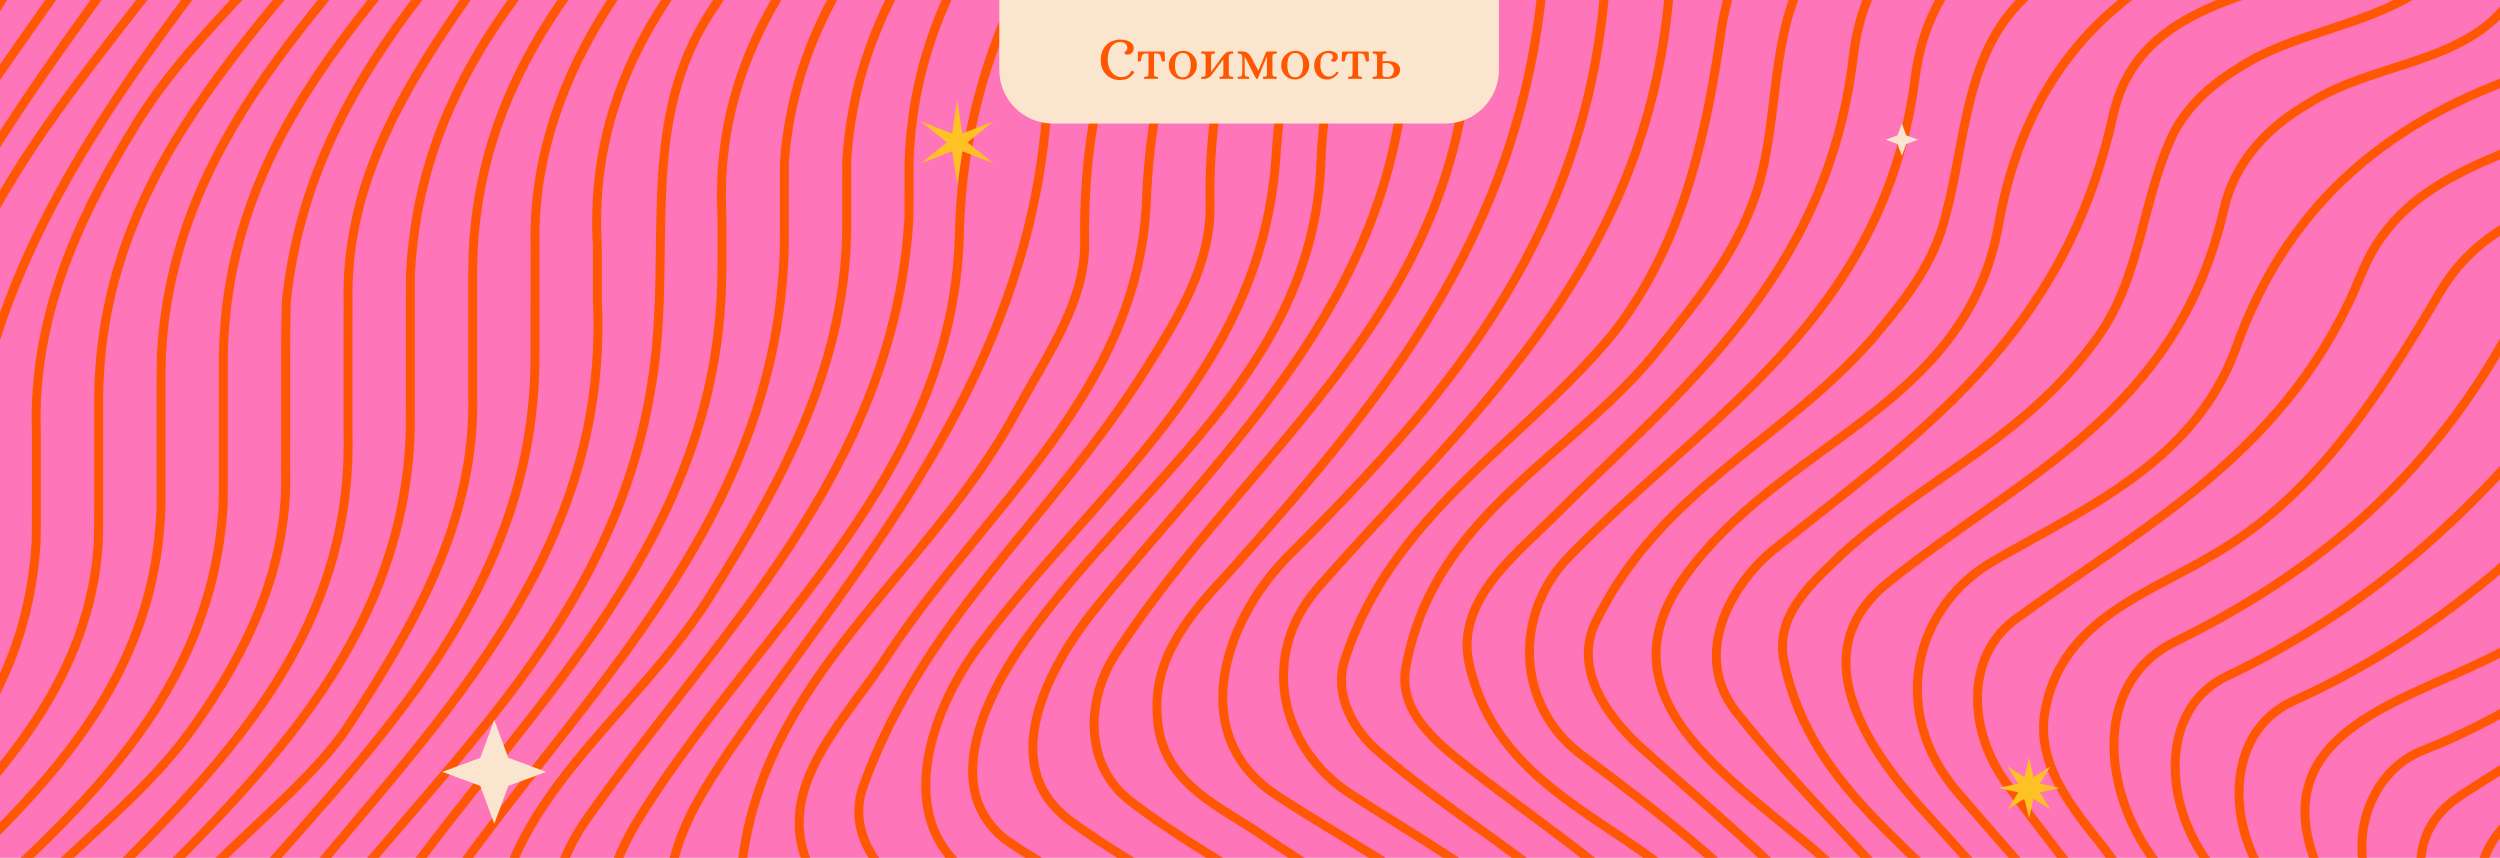 <?xml version="1.0" encoding="UTF-8"?> <svg xmlns="http://www.w3.org/2000/svg" width="1396" height="479" viewBox="0 0 1396 479" fill="none"> <g clip-path="url(#clip0_8_394)"> <rect width="1396" height="479" fill="#FE75B9"></rect> <g clip-path="url(#clip1_8_394)"> <path d="M-167.291 -224.73C-141.162 -158.798 -76.219 -145.392 -26.498 -105.186C-0.115 -85.686 0.9 -49.13 -14.321 -19.886C-78.249 95.876 -147.25 192.137 -178.707 324.955C-195.957 396.849 -266.988 399.283 -316.71 428.528C-337.004 440.716 -353.24 462.65 -352.225 489.45C-350.196 588.156 -289.312 667.351 -245.476 745.939" stroke="#FF5601" stroke-width="5" stroke-miterlimit="10"></path> <path d="M-122.227 -229.394C-91.43 -168.553 -23.444 -161.241 22.219 -114.941C40.484 -96.658 41.499 -67.413 28.308 -44.263C-48.812 83.687 -129.99 187.26 -156.373 346.888C-160.432 372.482 -178.697 390.755 -197.976 405.377C-238.565 434.622 -299.449 426.094 -317.714 478.489C-354.244 579.628 -259.875 669.795 -213.755 749.954" stroke="#FF5601" stroke-width="5" stroke-miterlimit="10"></path> <path d="M-75.885 -234.028C-45.778 -188.052 4.959 -173.43 47.577 -144.185C77.004 -123.469 84.107 -82.036 62.798 -50.357C12.062 26.415 -40.704 89.771 -80.278 175.071C-108.691 234.777 -108.691 301.794 -128.985 365.161C-152.324 437.056 -221.325 444.367 -274.091 471.178C-302.503 485.8 -308.592 526.016 -297.43 558.911C-272.062 635.683 -225.384 694.173 -180.899 753.747" stroke="#FF5601" stroke-width="5" stroke-miterlimit="10"></path> <path d="M-28.111 -238.46C-1.13 -202.675 38.445 -189.269 72.945 -167.336C105.417 -147.836 128.755 -105.186 102.372 -67.413C16.121 54.442 -84.337 168.977 -89.411 337.133C-90.426 391.972 -131.015 433.395 -172.618 456.545C-210.163 478.478 -284.238 482.139 -272.062 552.807C-255.826 641.757 -193.928 694.152 -147.098 756.92" stroke="#FF5601" stroke-width="5" stroke-miterlimit="10"></path> <path d="M21.336 -242.181C66.857 -192.93 196.742 -167.336 130.785 -69.857C63.813 30.065 -25.483 105.61 -44.763 237.211C-52.881 290.822 -43.748 344.444 -72.16 393.178C-105.646 451.668 -155.368 477.262 -206.104 502.846C-226.399 513.817 -247.708 533.307 -241.62 563.769C-225.384 651.502 -159.427 699.03 -112.293 759.435" stroke="#FF5601" stroke-width="5" stroke-miterlimit="10"></path> <path d="M71.86 -244.696C72.945 -241.664 73.96 -239.23 74.975 -238.014C113.534 -203.892 175.433 -200.241 186.595 -138.091C189.639 -114.941 176.447 -95.441 164.271 -79.602C78.019 37.376 -25.483 148.26 -20.41 317.633C-17.365 424.867 -113.764 478.478 -186.825 526.006C-229.443 554.034 -204.075 613.74 -178.707 646.645C-146.236 689.295 -109.705 722.19 -76.016 761.301" stroke="#FF5601" stroke-width="5" stroke-miterlimit="10"></path> <path d="M121.52 -247.637C121.652 -242.881 124.696 -240.437 127.741 -238.003C161.227 -214.853 215.007 -206.325 218.051 -161.231C224.14 -61.309 122.667 -10.131 73.96 72.725C42.504 123.903 18.15 178.742 20.301 241.176C20.301 248.264 20.301 255.24 20.301 262.125V282.578C20.301 289.322 20.301 295.984 20.18 302.585C13.076 422.443 -81.293 478.499 -158.412 541.865C-175.663 556.488 -180.736 580.855 -172.618 602.788C-144.206 673.466 -83.323 710.022 -38.502 762.558" stroke="#FF5601" stroke-width="5" stroke-miterlimit="10"></path> <path d="M171.161 -251.602C197.757 -223.381 239.36 -217.297 257.626 -177.081C267.773 -151.487 252.552 -128.336 240.375 -107.62C170.359 -1.603 57.724 76.376 55.117 219.851C55.106 227.07 55.106 234.189 55.106 241.226V282.578C55.106 289.322 55.086 295.994 54.924 302.605C50.632 377.36 1.925 430.971 -43.738 477.272C-77.224 512.611 -137.093 532.11 -137.093 585.722C-138.108 672.239 -45.767 705.134 0.24 763.126" stroke="#FF5601" stroke-width="5" stroke-miterlimit="10"></path> <path d="M221.227 -254.745C222.11 -252.626 223.125 -250.192 225.154 -247.758C250.522 -228.258 279.95 -217.297 293.141 -185.608C306.332 -153.92 281.979 -127.119 265.743 -103.969C197.757 -10.141 97.299 66.621 90.125 197.978C89.922 205.411 89.912 212.682 89.912 219.871V262.115C89.912 269.011 89.912 275.825 89.912 282.568C86.137 410.245 -19.395 473.611 -91.44 552.817C-109.705 573.534 -113.764 603.995 -97.529 628.362C-70.131 668.578 -35.63 692.946 -1.13 723.407C13.076 736.812 27.283 747.774 39.672 763.451" stroke="#FF5601" stroke-width="5" stroke-miterlimit="10"></path> <path d="M269.528 -256.256C296.185 -228.259 356.054 -202.675 325.612 -150.28C254.581 -30.868 127.741 44.687 124.717 198.069C124.717 205.411 124.717 212.681 124.717 219.871V262.115C124.717 269.011 124.717 275.825 124.585 282.609C117.593 398.056 30.327 463.856 -40.704 530.873C-81.293 568.646 -81.293 625.918 -38.675 661.257C3.944 695.379 44.533 722.18 79.541 763.877" stroke="#FF5601" stroke-width="5" stroke-miterlimit="10"></path> <path d="M317.545 -256.114C345.907 -229.475 390.555 -191.703 356.054 -145.392C281.979 -47.914 174.418 30.075 159.918 168.145C159.562 178.346 159.522 188.294 159.522 198.079V241.226C159.522 248.264 159.522 255.23 159.451 262.156C161.216 316.427 137.878 363.954 108.451 405.377C62.788 469.961 -14.331 502.856 -32.596 583.278C-50.861 658.823 44.523 684.417 88.156 730.718C99.318 741.69 110.48 751.435 119.816 764.607" stroke="#FF5601" stroke-width="5" stroke-miterlimit="10"></path> <path d="M363.248 -254.542C377.363 -231.919 409.834 -216.07 400.702 -183.175C380.407 -107.63 314.45 -78.385 272.846 -18.669C234.287 36.169 192.683 94.659 194.368 168.297C194.337 178.367 194.337 188.294 194.337 198.079V241.226C197.757 377.349 92.225 452.905 17.135 535.761C-11.277 567.439 -13.306 616.184 21.194 645.428C69.901 685.644 120.637 713.662 160.192 765.347" stroke="#FF5601" stroke-width="5" stroke-miterlimit="10"></path> <path d="M406.841 -251.956C431.144 -227.031 449.409 -186.825 423.026 -153.92C347.936 -60.092 236.316 11.803 229.193 153.118C229.142 158.228 229.142 163.288 229.142 168.318V219.891C229.142 227.081 229.142 234.199 229.081 241.277C225.154 361.521 139.917 438.293 67.872 511.404C36.415 543.082 9.018 597.921 51.636 635.694C103.387 680.777 160.212 708.805 200.507 765.55" stroke="#FF5601" stroke-width="5" stroke-miterlimit="10"></path> <path d="M448.374 -250.577C485.939 -213.636 464.63 -161.242 433.173 -129.563C357.069 -52.791 263.714 23.971 263.947 153.117V198.069C263.947 205.411 263.947 212.681 263.947 219.871C265.743 292.049 230.228 350.539 193.698 406.584C150.065 471.167 13.076 539.401 88.166 625.918C134.844 680.757 199.786 703.907 240.73 764.982" stroke="#FF5601" stroke-width="5" stroke-miterlimit="10"></path> <path d="M488.05 -250.334C497.101 -233.136 509.278 -212.419 500.145 -191.703C467.674 -117.375 402.731 -80.819 356.054 -19.886C322.568 23.981 297.2 77.593 298.793 137.714C298.752 142.896 298.752 148.027 298.752 153.128V168.318C298.752 178.377 298.752 188.294 298.722 198.11C299.229 335.926 199.786 423.66 123.682 513.838C109.475 532.121 92.225 554.054 98.314 579.638C110.49 634.477 161.227 649.099 198.771 679.56C230.228 705.154 259.655 727.088 280.842 763.826" stroke="#FF5601" stroke-width="5" stroke-miterlimit="10"></path> <path d="M525.676 -250.435C546.833 -216.07 526.538 -178.297 505.229 -151.497C436.228 -64.98 325.622 2.037 333.568 137.714V168.298C340.843 323.728 225.164 418.773 145.001 524.779C106.441 577.174 159.207 622.258 195.737 645.418C242.415 675.879 293.151 705.124 320.559 762.265" stroke="#FF5601" stroke-width="5" stroke-miterlimit="10"></path> <path d="M560.988 -250.172C583.363 -200.241 536.685 -160.025 511.317 -127.129C471.743 -79.602 428.11 -44.273 393.609 11.782C358.094 71.488 374.329 138.505 365.197 205.533C347.946 338.35 256.621 417.556 183.561 508.95C156.163 544.289 167.325 591.806 199.796 614.967C258.65 657.617 331.711 681.984 359.89 760.764" stroke="#FF5601" stroke-width="5" stroke-miterlimit="10"></path> <path d="M597.63 -250.162C607.706 -220.947 591.471 -195.353 576.25 -173.42C510.292 -79.592 395.628 -13.792 403.178 122.149V137.745C403.178 142.906 403.178 148.037 403.066 153.188C401.717 299.371 297.2 391.982 222.11 496.782C207.904 517.498 191.668 545.526 206.889 571.11C237.331 622.288 289.082 634.477 332.715 666.155C363.157 689.305 389.54 718.55 398.307 759.466" stroke="#FF5601" stroke-width="5" stroke-miterlimit="10"></path> <path d="M632.648 -248.884C639.173 -223.381 624.967 -203.881 612.79 -184.392C550.892 -94.224 447.39 -33.291 438.024 90.309C437.993 95.713 437.993 101.047 437.993 106.351V122.149C437.993 127.382 437.993 132.573 437.963 137.755C434.198 290.843 325.622 385.888 248.503 496.772C219.076 540.639 248.503 584.505 283.004 604.005C342.873 636.91 426.08 667.372 435.639 758.584" stroke="#FF5601" stroke-width="5" stroke-miterlimit="10"></path> <path d="M667.047 -246.765C671.634 -222.164 655.398 -202.665 643.222 -185.609C579.294 -99.092 479.851 -32.075 472.808 90.349C472.798 95.713 472.798 101.047 472.798 106.35C472.798 111.654 472.798 116.917 472.798 122.149C473.772 201.892 437.242 267.692 397.668 331.049C355.049 400.51 276.916 448.027 275.901 530.883C275.901 599.117 360.123 605.212 406.8 639.334C443.331 666.145 471.743 706.351 472.027 758.076" stroke="#FF5601" stroke-width="5" stroke-miterlimit="10"></path> <path d="M700.523 -244.219C704.105 -231.909 697.002 -220.947 691.928 -212.409C624.957 -113.704 512.322 -46.687 507.603 90.359C507.603 95.724 507.603 101.057 507.603 106.361C507.603 111.664 507.603 116.927 507.522 122.18C499.141 264.042 398.683 355.426 325.622 460.226C304.313 493.131 294.166 541.866 330.696 563.799C401.727 608.883 515.376 635.694 507.553 757.864" stroke="#FF5601" stroke-width="5" stroke-miterlimit="10"></path> <path d="M732.731 -241.816C735.562 -230.692 729.473 -220.947 723.385 -214.853C643.222 -113.714 538.705 -23.547 535.661 132.431C531.602 264.032 427.085 346.888 360.113 451.688C349.966 467.527 340.833 484.593 339.818 504.083C339.818 532.11 361.128 549.166 380.407 560.138C449.409 595.477 550.881 633.25 542.398 745.117C542.398 749.376 542.398 752.56 542.398 754.679V757.853" stroke="#FF5601" stroke-width="5" stroke-miterlimit="10"></path> <path d="M765.699 -239.555C764.989 -216.07 747.738 -202.665 734.547 -189.269C672.649 -119.808 589.441 -56.452 585.382 45.904C580.309 203.099 484.924 306.672 406.79 419.989C394.614 438.272 382.437 456.545 376.349 479.695C370.26 506.506 386.496 527.223 404.761 539.401C469.703 580.834 568.132 601.551 576.94 706.584C577.193 715.132 577.214 722.646 577.214 729.065V757.813" stroke="#FF5601" stroke-width="5" stroke-miterlimit="10"></path> <path d="M799.936 -235.935C802.534 -220.947 790.357 -211.203 782.239 -203.892C687.87 -117.375 603.647 -15.019 605.677 133.638C606.691 167.76 585.382 197.005 568.132 228.683C518.41 321.294 424.041 378.566 413.893 487.006C411.864 508.94 434.188 523.562 450.424 533.307C516.381 569.863 614.809 600.324 611.998 706.523C612.029 715.132 612.029 722.646 612.029 729.065V757.813" stroke="#FF5601" stroke-width="5" stroke-miterlimit="10"></path> <path d="M835.248 -230.581C836.02 -211.202 819.784 -201.458 807.607 -191.703C718.311 -118.591 645.251 -22.33 640.177 111.715C636.118 217.731 550.881 282.305 496.086 365.171C473.762 400.51 433.173 437.066 450.424 480.933C470.718 529.677 523.484 536.988 562.043 558.922C611.765 586.949 651.339 639.344 646.824 706.544V757.843" stroke="#FF5601" stroke-width="5" stroke-miterlimit="10"></path> <path d="M870.733 -224.253C871.545 -206.325 856.324 -196.57 845.162 -189.259C750.793 -124.676 673.673 -23.536 675.703 112.931C676.718 147.054 658.453 176.298 640.188 205.543C587.422 289.626 515.376 345.671 481.89 439.499C473.772 462.649 487.979 484.583 505.229 496.772C573.216 541.855 676.718 566.233 681.182 677.492C681.598 688.22 681.639 697.924 681.639 706.533V757.833" stroke="#FF5601" stroke-width="5" stroke-miterlimit="10"></path> <path d="M905.853 -217.5C882.707 -167.326 829.941 -152.703 793.411 -117.364C738.616 -64.97 717.307 10.586 712.233 91.008C703.101 207.986 610.76 275.004 547.847 359.087C515.376 401.737 497.111 467.537 551.906 494.348C621.922 527.253 717.307 569.893 716.414 677.411C716.454 688.23 716.454 697.934 716.454 706.554V757.853" stroke="#FF5601" stroke-width="5" stroke-miterlimit="10"></path> <path d="M935.209 -211.111C934.448 -192.92 918.212 -184.392 906.036 -177.081C817.755 -123.469 742.665 -38.169 737.591 90.998C733.532 206.76 634.089 270.126 572.191 357.86C549.867 389.538 524.499 441.943 563.058 469.961C637.133 519.922 750.783 554.044 745.77 677.38V757.833" stroke="#FF5601" stroke-width="5" stroke-miterlimit="10"></path> <path d="M969.659 -202.117C970.978 -186.825 956.772 -181.948 947.64 -175.854C880.668 -123.459 785.283 -85.686 785.283 17.897C785.283 159.242 687.87 245.759 613.794 337.153C587.412 368.832 553.926 427.321 598.574 459.009C669.604 511.404 779.195 541.865 780.473 660.344C780.585 666.287 780.585 671.986 780.585 677.39V757.843" stroke="#FF5601" stroke-width="5" stroke-miterlimit="10"></path> <path d="M1002.99 -192.281C1003.46 -189.269 1003.46 -185.608 1002.44 -184.392C934.458 -123.469 820.809 -99.092 820.809 13.009C818.779 172.638 697.012 250.626 622.937 365.161C605.687 391.972 605.687 428.528 632.07 448.017C705.13 504.073 817.765 536.968 815.38 660.304C815.39 666.277 815.39 671.965 815.39 677.38V757.833" stroke="#FF5601" stroke-width="5" stroke-miterlimit="10"></path> <path d="M1036.14 -182.222C1035.92 -178.297 1035.92 -173.42 1032.88 -170.986C967.934 -122.242 870.52 -101.525 861.388 -8.924C848.196 134.865 767.018 228.693 685.84 320.077C666.56 340.794 643.222 366.378 646.266 400.5C648.295 435.839 678.737 449.244 701.061 463.866C762.959 506.516 847.181 545.506 850.114 641.575C850.185 648.095 850.195 654.341 850.195 660.314V757.843" stroke="#FF5601" stroke-width="5" stroke-miterlimit="10"></path> <path d="M1070.38 -172.812C1070.43 -157.591 1056.23 -153.93 1048.11 -149.053C988.238 -111.28 901.987 -85.686 895.898 -2.83C883.722 137.299 802.543 227.476 718.321 311.549C682.806 348.105 662.511 411.472 713.248 444.367C783.264 490.667 882.707 530.883 885.01 641.554C885.01 648.085 885.01 654.331 885.01 660.304V757.833" stroke="#FF5601" stroke-width="5" stroke-miterlimit="10"></path> <path d="M1106.72 -164.517C1107.98 -160.014 1105.95 -156.364 1103.92 -153.92C1038.97 -105.176 940.546 -91.77 931.414 3.275C916.193 153.158 817.765 234.798 735.572 328.626C702.086 367.615 716.292 418.793 753.837 443.17C822.838 488.254 918.223 533.338 919.735 641.565C919.816 648.105 919.816 654.362 919.816 660.324V757.854" stroke="#FF5601" stroke-width="5" stroke-miterlimit="10"></path> <path d="M1143.79 -156.354C1146.53 -142.958 1134.35 -139.298 1127.25 -135.647C1065.35 -92.997 974.022 -77.158 960.831 19.104C951.698 82.47 937.492 139.742 899.947 187.26C849.211 248.183 777.165 287.182 750.782 368.822C744.694 388.321 755.856 407.811 770.062 420C846.167 485.8 960.831 529.667 954.611 660.304V757.833" stroke="#FF5601" stroke-width="5" stroke-miterlimit="10"></path> <path d="M1180.59 -147.795C1182.04 -135.647 1171.89 -129.563 1163.78 -123.469C1113.04 -91.791 1056.22 -77.168 1015.63 -25.99C988.228 9.349 994.317 56.866 983.155 99.516C973.007 137.288 949.669 165.316 927.345 193.344C879.653 254.267 801.519 285.955 785.283 371.245C780.21 394.395 798.475 411.461 813.695 423.64C889.8 484.563 992.287 536.968 989.395 660.284C989.416 666.266 989.416 671.955 989.416 677.37V757.823" stroke="#FF5601" stroke-width="5" stroke-miterlimit="10"></path> <path d="M1217.1 -138.74C1219.59 -128.336 1211.47 -121.025 1205.38 -116.148C1142.47 -69.847 1046.07 -63.753 1034.91 31.292C1020.7 154.365 938.507 217.731 866.461 289.616C844.137 311.549 811.666 337.143 820.799 372.472C838.049 444.367 911.109 458.989 954.742 507.733C991.273 547.95 1025.77 597.901 1024.16 660.294C1024.22 666.277 1024.23 671.965 1024.23 677.38V757.833" stroke="#FF5601" stroke-width="5" stroke-miterlimit="10"></path> <path d="M1251.95 -129.725C1255.11 -116.158 1245.98 -103.969 1237.86 -97.875C1175.96 -56.441 1081.59 -51.574 1069.42 43.471C1052.17 177.505 952.723 232.344 876.619 310.332C844.147 343.238 847.192 394.416 882.707 421.216C963.885 482.139 1059.27 552.817 1059.05 677.38V757.833" stroke="#FF5601" stroke-width="5" stroke-miterlimit="10"></path> <path d="M1284.43 -121.867C1291.64 -90.564 1265.26 -72.291 1243.95 -62.536C1203.36 -45.48 1162.77 -33.291 1128.27 0.831C1094.78 34.953 1097.83 86.131 1083.62 129.998C1075.5 153.148 1061.3 170.214 1046.08 188.487C996.356 245.759 928.37 272.57 891.839 345.681C877.633 372.492 896.913 399.293 915.178 416.359C992.297 485.82 1086.67 554.054 1093.73 677.319C1093.85 688.22 1093.85 697.935 1093.85 706.554V757.853" stroke="#FF5601" stroke-width="5" stroke-miterlimit="10"></path> <path d="M1314.45 -116.705C1328.16 -80.819 1303.81 -50.347 1276.41 -43.036C1200.31 -22.32 1134.35 22.764 1116.08 125.12C1097.82 228.693 994.317 245.759 939.522 323.738C884.726 402.944 997.361 449.244 1037.95 499.205C1083.61 557.694 1133.33 622.278 1128.65 706.533V757.833" stroke="#FF5601" stroke-width="5" stroke-miterlimit="10"></path> <path d="M1341.64 -114.556C1357.59 -79.602 1348.46 -36.952 1313.96 -22.33C1264.23 -2.83 1194.22 0.82 1180.01 64.187C1152.61 188.477 1071.44 242.088 989.243 307.888C964.89 328.605 945.61 366.378 968.949 396.839C1047.08 496.761 1169.86 575.967 1163.46 729.075V757.823" stroke="#FF5601" stroke-width="5" stroke-miterlimit="10"></path> <path d="M1366.3 -114.474C1373.82 -85.696 1395.13 -47.913 1370.78 -22.33C1340.34 11.792 1296.71 13.009 1259.16 32.509C1241.91 42.254 1225.67 53.226 1214.51 72.725C1196.25 109.281 1196.25 151.931 1172.91 186.053C1133.33 243.325 1077.52 265.259 1028.82 309.126C1012.58 324.965 990.258 343.248 996.346 370.049C1011.57 443.16 1075.49 476.065 1117.1 529.677C1162.76 590.6 1203.35 661.277 1198.27 745.117V757.854" stroke="#FF5601" stroke-width="5" stroke-miterlimit="10"></path> <path d="M1388.95 -115.813C1398.18 -83.252 1425.58 -50.358 1411.37 -16.235C1389.05 37.376 1330.19 31.292 1288.59 58.093C1267.28 70.281 1248 89.771 1241.91 116.582C1215.53 231.127 1128.26 265.239 1053.17 326.172C1004.46 366.388 1046.07 422.433 1076.51 455.338C1150.58 536.978 1236.84 628.372 1233.07 757.833" stroke="#FF5601" stroke-width="5" stroke-miterlimit="10"></path> <path d="M1410.42 -118.105C1433.69 -69.847 1480.37 16.67 1411.37 41.037C1339.32 65.404 1278.44 109.271 1248 195.788C1224.66 257.937 1164.79 283.521 1114.05 312.766C1068.39 338.36 1054.19 398.066 1093.76 443.15C1169.86 532.1 1261.19 622.278 1267.64 757.681" stroke="#FF5601" stroke-width="5" stroke-miterlimit="10"></path> <path d="M1429.11 -124.311C1450.94 -69.847 1521.97 17.887 1451.96 60.537C1405.28 88.564 1343.38 93.442 1319.03 151.931C1279.45 250.637 1201.32 290.843 1127.25 344.454C1096.8 365.171 1098.83 407.821 1120.14 437.066C1192.19 536.988 1282.5 622.278 1300.75 756.505" stroke="#FF5601" stroke-width="5" stroke-miterlimit="10"></path> <path d="M1445.65 -134.015C1467.18 -68.63 1563.58 23.981 1489.5 81.253C1447.9 114.159 1393.1 111.715 1362.66 162.893C1326.13 225.043 1290.62 278.654 1234.81 310.332C1200.31 331.049 1152.61 345.671 1142.47 394.416C1135.36 426.094 1157.69 451.688 1174.94 473.621C1237.85 560.138 1306.85 641.778 1331.92 754.213" stroke="#FF5601" stroke-width="5" stroke-miterlimit="10"></path> <path d="M1461.15 -146.102C1488.49 -74.725 1549.37 -17.452 1549.37 62.97C1550.39 121.459 1482.4 122.676 1445.87 144.61C1428.62 154.355 1412.38 165.326 1401.22 184.826C1354.54 270.126 1289.6 321.304 1215.53 357.86C1168.85 379.793 1172.91 440.716 1203.35 480.932C1268.29 562.572 1331.21 644.211 1361.67 751.404" stroke="#FF5601" stroke-width="5" stroke-miterlimit="10"></path> <path d="M1477.01 -158.757C1477.34 -150.28 1482.41 -144.186 1485.45 -136.874C1519.96 -63.763 1570.69 -5.274 1585.91 80.026C1590.99 104.393 1574.75 123.893 1557.5 133.638C1520.97 154.355 1477.34 160.449 1449.94 198.221C1391.08 278.644 1326.14 338.35 1243.95 377.349C1207.42 394.405 1207.42 444.367 1230.76 478.489C1290.63 567.439 1354.55 645.428 1390.22 748.636" stroke="#FF5601" stroke-width="5" stroke-miterlimit="10"></path> <path d="M1494.47 -170.5C1521.97 -97.875 1565.61 -38.169 1599.09 33.726C1611.27 61.754 1628.52 92.215 1618.37 123.893C1604.17 165.326 1561.55 170.194 1530.09 188.477C1513.86 197.005 1498.64 205.533 1486.46 221.382C1426.59 298.154 1360.63 355.416 1279.45 391.972C1243.94 409.028 1242.92 457.772 1265.25 490.677C1321.06 577.194 1378.9 651.522 1417.97 746.263" stroke="#FF5601" stroke-width="5" stroke-miterlimit="10"></path> <path d="M1513.49 -181.948C1540.24 -102.752 1587.93 -36.952 1624.46 38.603C1642.73 77.593 1677.23 137.309 1639.68 166.553C1566.62 221.392 1496.61 259.165 1436.74 333.493C1431.66 340.804 1423.55 345.682 1416.44 351.776C1369.77 388.332 1259.16 396.86 1293.66 483.376C1332.22 580.855 1403.25 650.316 1445.61 744.702" stroke="#FF5601" stroke-width="5" stroke-miterlimit="10"></path> <path d="M1534.61 -192.676C1561.56 -102.752 1612.3 -29.641 1653.9 54.442C1674.19 95.876 1705.65 147.054 1677.24 190.92C1650.85 233.57 1602.15 227.476 1567.65 260.381C1498.65 324.965 1436.75 385.888 1353.54 418.793C1324.11 429.765 1308.89 468.754 1326.14 502.876C1362.67 574.771 1407.32 628.382 1448.92 697.843C1458.06 713.682 1466.17 728.305 1473.7 744.306" stroke="#FF5601" stroke-width="5" stroke-miterlimit="10"></path> <path d="M1556.54 -203.415C1581.84 -108.836 1631.57 -30.848 1676.21 55.659C1699.55 100.743 1721.88 147.054 1716.8 200.665C1713.76 226.259 1696.51 244.532 1676.21 250.626C1644.76 260.371 1612.29 268.909 1587.93 294.493C1521.97 362.727 1447.9 395.632 1373.82 444.377C1322.07 478.499 1373.82 546.733 1399.19 586.949C1434.71 641.788 1472.25 689.305 1502.75 745.32" stroke="#FF5601" stroke-width="5" stroke-miterlimit="10"></path> <path d="M1584.81 -209.58C1591.99 -161.241 1610.26 -116.158 1630.55 -72.291C1663.02 -2.83 1703.61 56.876 1729.99 129.988C1747.24 179.949 1759.42 256.711 1710.71 283.522C1680.27 299.361 1644.76 293.266 1616.34 320.077C1555.46 376.133 1491.53 410.245 1422.53 443.15C1402.24 454.122 1378.9 474.828 1386 504.073C1405.28 585.712 1463.12 634.456 1505.74 703.907C1514.87 719.746 1525.02 731.935 1533.28 747.805" stroke="#FF5601" stroke-width="5" stroke-miterlimit="10"></path> </g> <path d="M558 -28C558 -44.569 571.431 -58 588 -58H807C823.569 -58 837 -44.569 837 -28V39C837 55.569 823.569 69 807 69H588C571.431 69 558 55.569 558 39L558 -28Z" fill="#FAE6CE"></path> <path d="M625.03 44.672C623.148 44.672 621.423 44.224 619.855 43.328C618.287 42.432 617.021 41.155 616.058 39.497C615.117 37.839 614.647 35.857 614.647 33.549C614.647 31.264 615.095 29.271 615.991 27.568C616.887 25.843 618.153 24.51 619.788 23.569C621.446 22.606 623.395 22.124 625.635 22.124C626.441 22.124 627.27 22.203 628.121 22.36C628.995 22.516 629.802 22.785 630.541 23.166C631.28 23.524 631.874 24.006 632.322 24.611C632.792 25.216 633.028 25.966 633.028 26.862C633.05 27.826 632.759 28.677 632.154 29.416C631.549 30.133 630.698 30.491 629.6 30.491C628.928 30.491 628.446 30.335 628.155 30.021C627.886 29.685 627.763 29.439 627.785 29.282C627.785 29.215 627.92 29.102 628.189 28.946C628.48 28.767 628.76 28.509 629.029 28.173C629.32 27.814 629.466 27.344 629.466 26.762C629.466 25.753 629.13 24.958 628.458 24.376C627.785 23.771 626.833 23.468 625.601 23.468C624.257 23.468 623.047 23.849 621.972 24.611C620.919 25.373 620.09 26.493 619.485 27.971C618.881 29.427 618.578 31.22 618.578 33.348C618.578 35.14 618.892 36.775 619.519 38.254C620.169 39.71 621.065 40.875 622.207 41.749C623.372 42.6 624.716 43.026 626.24 43.026C627.449 43.026 628.48 42.779 629.331 42.286C630.205 41.771 630.989 40.953 631.683 39.833C631.885 39.452 632.243 39.419 632.759 39.732C632.96 39.867 633.117 40.035 633.229 40.236C633.341 40.416 633.319 40.606 633.162 40.808C632.311 41.883 631.504 42.701 630.743 43.261C629.981 43.798 629.152 44.168 628.256 44.37C627.36 44.571 626.285 44.672 625.03 44.672ZM639.368 44.101C639.211 44.101 639.076 44.034 638.964 43.899C638.875 43.742 638.83 43.586 638.83 43.429C638.852 43.093 638.931 42.913 639.065 42.891C639.222 42.846 639.401 42.824 639.603 42.824C640.23 42.824 640.656 42.723 640.88 42.522C641.126 42.297 641.261 42.006 641.283 41.648C641.328 41.289 641.35 40.92 641.35 40.539V29.853H639.872C639.155 29.853 638.617 29.999 638.259 30.29C637.9 30.581 637.643 31.018 637.486 31.6C637.329 32.183 637.183 32.944 637.049 33.885C637.027 34.065 636.915 34.199 636.713 34.289C636.511 34.378 636.287 34.423 636.041 34.423C635.884 34.423 635.716 34.378 635.537 34.289C635.38 34.177 635.302 34.02 635.302 33.818L635.402 29.551C635.402 29.237 635.481 29.035 635.638 28.946C635.794 28.834 635.985 28.778 636.209 28.778H649.549C649.773 28.778 649.964 28.834 650.121 28.946C650.277 29.035 650.356 29.237 650.356 29.551L650.457 33.818C650.457 34.02 650.378 34.177 650.221 34.289C650.065 34.378 649.897 34.423 649.717 34.423C649.493 34.423 649.281 34.378 649.079 34.289C648.877 34.199 648.754 34.065 648.709 33.885C648.508 32.496 648.228 31.488 647.869 30.861C647.533 30.211 646.828 29.875 645.752 29.853H644.408V40.539C644.43 41.032 644.442 41.457 644.442 41.816C644.464 42.152 644.576 42.409 644.778 42.589C644.979 42.768 645.349 42.846 645.887 42.824C646.088 42.824 646.256 42.846 646.391 42.891C646.525 42.913 646.603 43.093 646.626 43.429C646.626 43.586 646.581 43.742 646.491 43.899C646.424 44.034 646.301 44.101 646.122 44.101C645.495 44.056 644.935 44.022 644.442 44C643.971 44 643.445 44 642.862 44C642.257 44 641.686 44 641.149 44C640.611 44.022 640.017 44.056 639.368 44.101ZM660.503 44.403C658.935 44.403 657.557 44.034 656.37 43.294C655.205 42.555 654.298 41.592 653.648 40.404C652.999 39.217 652.674 37.951 652.674 36.607C652.674 35.285 652.909 34.109 653.379 33.079C653.85 32.048 654.466 31.186 655.228 30.491C656.012 29.797 656.863 29.27 657.781 28.912C658.7 28.554 659.607 28.375 660.503 28.375C662.071 28.375 663.438 28.744 664.603 29.483C665.79 30.223 666.709 31.186 667.358 32.373C668.008 33.561 668.333 34.826 668.333 36.17C668.333 37.492 668.086 38.668 667.594 39.699C667.123 40.729 666.496 41.592 665.712 42.286C664.95 42.981 664.11 43.507 663.192 43.866C662.273 44.224 661.377 44.403 660.503 44.403ZM660.503 43.16C661.601 43.16 662.463 42.835 663.091 42.185C663.74 41.536 664.2 40.684 664.468 39.632C664.76 38.556 664.905 37.403 664.905 36.17C664.905 34.983 664.76 33.897 664.468 32.911C664.177 31.925 663.707 31.13 663.057 30.525C662.407 29.92 661.556 29.618 660.503 29.618C659.406 29.618 658.532 29.943 657.882 30.592C657.233 31.22 656.773 32.06 656.504 33.112C656.236 34.143 656.101 35.285 656.101 36.54C656.101 37.705 656.236 38.791 656.504 39.8C656.796 40.808 657.266 41.625 657.916 42.253C658.565 42.858 659.428 43.16 660.503 43.16ZM671.256 44.101C671.077 44.101 670.942 44.034 670.853 43.899C670.763 43.742 670.718 43.586 670.718 43.429C670.741 43.093 670.819 42.913 670.954 42.891C671.088 42.846 671.267 42.824 671.491 42.824C672.119 42.824 672.544 42.723 672.768 42.522C673.015 42.297 673.149 42.006 673.171 41.648C673.194 41.289 673.205 40.92 673.205 40.539V32.239C673.205 31.836 673.194 31.466 673.171 31.13C673.149 30.771 673.015 30.491 672.768 30.29C672.544 30.066 672.119 29.954 671.491 29.954C671.267 29.954 671.088 29.943 670.954 29.92C670.819 29.875 670.741 29.685 670.718 29.349C670.718 29.17 670.763 29.013 670.853 28.878C670.942 28.744 671.077 28.677 671.256 28.677C671.906 28.699 672.499 28.722 673.037 28.744C673.575 28.767 674.146 28.778 674.751 28.778C675.333 28.778 675.86 28.767 676.33 28.744C676.801 28.722 677.349 28.699 677.977 28.677C678.156 28.677 678.29 28.744 678.38 28.878C678.47 29.013 678.514 29.17 678.514 29.349C678.492 29.685 678.402 29.875 678.246 29.92C678.111 29.943 677.954 29.954 677.775 29.954C677.237 29.931 676.868 30.01 676.666 30.189C676.465 30.368 676.353 30.637 676.33 30.995C676.33 31.332 676.319 31.746 676.297 32.239V40.136L682.681 31.432C683.577 30.312 684.339 29.595 684.966 29.282C685.616 28.968 686.187 28.789 686.68 28.744L688.159 28.677C688.338 28.677 688.472 28.744 688.562 28.878C688.651 29.013 688.696 29.17 688.696 29.349C688.674 29.685 688.584 29.875 688.427 29.92C688.293 29.943 688.125 29.954 687.923 29.954C687.296 29.954 686.859 30.066 686.613 30.29C686.389 30.491 686.254 30.771 686.21 31.13C686.187 31.466 686.176 31.836 686.176 32.239V40.539C686.176 40.92 686.187 41.289 686.21 41.648C686.254 42.006 686.389 42.297 686.613 42.522C686.859 42.723 687.296 42.824 687.923 42.824C688.125 42.824 688.293 42.846 688.427 42.891C688.584 42.913 688.674 43.093 688.696 43.429C688.696 43.586 688.651 43.742 688.562 43.899C688.472 44.034 688.338 44.101 688.159 44.101C687.509 44.056 686.915 44.022 686.378 44C685.84 44 685.269 44 684.664 44C684.081 44 683.555 44 683.084 44C682.614 44.022 682.054 44.056 681.404 44.101C681.247 44.101 681.124 44.034 681.035 43.899C680.945 43.742 680.9 43.586 680.9 43.429C680.923 43.093 681.001 42.913 681.135 42.891C681.27 42.846 681.438 42.824 681.639 42.824C682.177 42.846 682.547 42.768 682.748 42.589C682.95 42.409 683.062 42.152 683.084 41.816C683.107 41.457 683.118 41.032 683.118 40.539V33.079L676.7 41.715C676.05 42.544 675.378 43.126 674.684 43.462C674.012 43.798 673.418 43.989 672.903 44.034C672.634 44.056 672.365 44.067 672.096 44.067C671.827 44.09 671.547 44.101 671.256 44.101ZM691.634 44.101C691.477 44.101 691.343 44.034 691.231 43.899C691.141 43.742 691.096 43.586 691.096 43.429C691.119 43.093 691.197 42.913 691.331 42.891C691.488 42.846 691.679 42.824 691.903 42.824C692.53 42.824 692.956 42.723 693.18 42.522C693.426 42.297 693.56 42.006 693.583 41.648C693.628 41.289 693.65 40.92 693.65 40.539L693.717 32.239C693.717 31.612 693.65 31.152 693.516 30.861C693.404 30.57 693.213 30.368 692.944 30.256C692.698 30.144 692.351 30.043 691.903 29.954C691.611 29.887 691.41 29.831 691.298 29.786C691.186 29.741 691.13 29.562 691.13 29.248C691.13 28.89 691.242 28.699 691.466 28.677C691.712 28.654 692.015 28.643 692.373 28.643C693.359 28.643 694.221 28.722 694.961 28.878C695.722 29.035 696.406 29.349 697.01 29.819C697.615 30.267 698.153 30.951 698.623 31.869L702.622 39.43H702.689L707.091 28.778H709.007C709.589 28.778 710.149 28.767 710.687 28.744C711.247 28.722 711.852 28.699 712.501 28.677C712.681 28.677 712.804 28.744 712.871 28.878C712.961 29.013 713.006 29.17 713.006 29.349C712.983 29.685 712.905 29.875 712.77 29.92C712.636 29.943 712.457 29.954 712.233 29.954C711.628 29.954 711.202 30.066 710.956 30.29C710.732 30.491 710.597 30.771 710.552 31.13C710.53 31.466 710.519 31.836 710.519 32.239V40.539C710.519 40.92 710.53 41.289 710.552 41.648C710.597 42.006 710.732 42.297 710.956 42.522C711.202 42.723 711.628 42.824 712.233 42.824C712.457 42.824 712.636 42.846 712.77 42.891C712.905 42.913 712.983 43.093 713.006 43.429C713.006 43.586 712.961 43.742 712.871 43.899C712.804 44.034 712.681 44.101 712.501 44.101C711.852 44.056 711.247 44.022 710.687 44C710.149 44 709.589 44 709.007 44C708.424 44 707.898 44 707.427 44C706.957 44.022 706.397 44.056 705.747 44.101C705.59 44.101 705.456 44.034 705.344 43.899C705.254 43.742 705.21 43.586 705.21 43.429C705.232 43.093 705.31 42.913 705.445 42.891C705.602 42.846 705.77 42.824 705.949 42.824C706.509 42.846 706.89 42.768 707.091 42.589C707.293 42.409 707.405 42.152 707.427 41.816C707.45 41.457 707.461 41.032 707.461 40.539V31.634H707.36L702.286 44H701.412L695.095 31.634H695.028L695.061 40.539C695.061 40.92 695.073 41.289 695.095 41.648C695.14 42.006 695.274 42.297 695.498 42.522C695.745 42.723 696.17 42.824 696.775 42.824C696.999 42.824 697.178 42.846 697.313 42.891C697.47 42.913 697.559 43.093 697.582 43.429C697.582 43.586 697.537 43.742 697.447 43.899C697.358 44.034 697.223 44.101 697.044 44.101C696.641 44.078 696.26 44.056 695.901 44.034C695.543 44.011 695.185 44 694.826 44H693.885C693.527 44 693.157 44.011 692.776 44.034C692.418 44.056 692.037 44.078 691.634 44.101ZM723.247 44.403C721.679 44.403 720.301 44.034 719.114 43.294C717.949 42.555 717.042 41.592 716.392 40.404C715.742 39.217 715.417 37.951 715.417 36.607C715.417 35.285 715.653 34.109 716.123 33.079C716.593 32.048 717.21 31.186 717.971 30.491C718.755 29.797 719.607 29.27 720.525 28.912C721.444 28.554 722.351 28.375 723.247 28.375C724.815 28.375 726.182 28.744 727.347 29.483C728.534 30.223 729.452 31.186 730.102 32.373C730.752 33.561 731.077 34.826 731.077 36.17C731.077 37.492 730.83 38.668 730.337 39.699C729.867 40.729 729.24 41.592 728.455 42.286C727.694 42.981 726.854 43.507 725.935 43.866C725.017 44.224 724.121 44.403 723.247 44.403ZM723.247 43.16C724.345 43.16 725.207 42.835 725.834 42.185C726.484 41.536 726.943 40.684 727.212 39.632C727.503 38.556 727.649 37.403 727.649 36.17C727.649 34.983 727.503 33.897 727.212 32.911C726.921 31.925 726.45 31.13 725.801 30.525C725.151 29.92 724.3 29.618 723.247 29.618C722.149 29.618 721.276 29.943 720.626 30.592C719.976 31.22 719.517 32.06 719.248 33.112C718.979 34.143 718.845 35.285 718.845 36.54C718.845 37.705 718.979 38.791 719.248 39.8C719.539 40.808 720.01 41.625 720.659 42.253C721.309 42.858 722.172 43.16 723.247 43.16ZM741.153 44.403C738.845 44.403 737.042 43.675 735.742 42.219C734.465 40.74 733.827 38.791 733.827 36.372C733.894 34.826 734.275 33.46 734.969 32.272C735.686 31.085 736.627 30.155 737.792 29.483C738.979 28.789 740.29 28.419 741.724 28.375C742.508 28.375 743.303 28.475 744.11 28.677C744.938 28.856 745.622 29.203 746.159 29.719C746.719 30.211 746.999 30.928 746.999 31.869C746.999 32.519 746.798 33.124 746.395 33.684C745.991 34.221 745.431 34.49 744.714 34.49C744.222 34.49 743.841 34.367 743.572 34.121C743.303 33.874 743.169 33.695 743.169 33.583C743.169 33.538 743.258 33.449 743.438 33.314C743.639 33.157 743.83 32.956 744.009 32.709C744.188 32.441 744.278 32.116 744.278 31.735C744.278 31.018 744.02 30.491 743.505 30.155C742.989 29.819 742.407 29.64 741.757 29.618C740.772 29.618 739.976 29.819 739.372 30.223C738.789 30.626 738.341 31.163 738.027 31.836C737.714 32.485 737.501 33.202 737.389 33.986C737.299 34.77 737.255 35.532 737.255 36.271C737.255 37.503 737.445 38.612 737.826 39.598C738.207 40.561 738.744 41.323 739.439 41.883C740.133 42.443 740.962 42.723 741.925 42.723C742.911 42.723 743.74 42.51 744.412 42.085C745.084 41.659 745.7 41.032 746.26 40.203C746.417 39.979 746.652 39.956 746.966 40.136C747.123 40.225 747.235 40.348 747.302 40.505C747.369 40.662 747.347 40.819 747.235 40.976C746.495 42.029 745.577 42.869 744.479 43.496C743.382 44.101 742.273 44.403 741.153 44.403ZM753.304 44.101C753.147 44.101 753.013 44.034 752.901 43.899C752.811 43.742 752.766 43.586 752.766 43.429C752.789 43.093 752.867 42.913 753.001 42.891C753.158 42.846 753.337 42.824 753.539 42.824C754.166 42.824 754.592 42.723 754.816 42.522C755.062 42.297 755.197 42.006 755.219 41.648C755.264 41.289 755.286 40.92 755.286 40.539V29.853H753.808C753.091 29.853 752.553 29.999 752.195 30.29C751.836 30.581 751.579 31.018 751.422 31.6C751.265 32.183 751.12 32.944 750.985 33.885C750.963 34.065 750.851 34.199 750.649 34.289C750.447 34.378 750.223 34.423 749.977 34.423C749.82 34.423 749.652 34.378 749.473 34.289C749.316 34.177 749.238 34.02 749.238 33.818L749.339 29.551C749.339 29.237 749.417 29.035 749.574 28.946C749.731 28.834 749.921 28.778 750.145 28.778H763.486C763.71 28.778 763.9 28.834 764.057 28.946C764.214 29.035 764.292 29.237 764.292 29.551L764.393 33.818C764.393 34.02 764.314 34.177 764.158 34.289C764.001 34.378 763.833 34.423 763.654 34.423C763.43 34.423 763.217 34.378 763.015 34.289C762.814 34.199 762.69 34.065 762.645 33.885C762.444 32.496 762.164 31.488 761.805 30.861C761.469 30.211 760.764 29.875 759.688 29.853H758.344V40.539C758.367 41.032 758.378 41.457 758.378 41.816C758.4 42.152 758.512 42.409 758.714 42.589C758.916 42.768 759.285 42.846 759.823 42.824C760.024 42.824 760.192 42.846 760.327 42.891C760.461 42.913 760.54 43.093 760.562 43.429C760.562 43.586 760.517 43.742 760.428 43.899C760.36 44.034 760.237 44.101 760.058 44.101C759.431 44.056 758.871 44.022 758.378 44C757.907 44 757.381 44 756.799 44C756.194 44 755.622 44 755.085 44C754.547 44.022 753.953 44.056 753.304 44.101ZM766.98 44.101C766.8 44.101 766.666 44.034 766.576 43.899C766.487 43.742 766.442 43.586 766.442 43.429C766.464 43.093 766.543 42.913 766.677 42.891C766.812 42.846 766.991 42.824 767.215 42.824C767.842 42.824 768.268 42.723 768.492 42.522C768.738 42.297 768.873 42.006 768.895 41.648C768.917 41.289 768.929 40.92 768.929 40.539V32.239C768.929 31.836 768.917 31.466 768.895 31.13C768.873 30.771 768.738 30.491 768.492 30.29C768.268 30.066 767.842 29.954 767.215 29.954C766.991 29.954 766.812 29.943 766.677 29.92C766.543 29.875 766.464 29.685 766.442 29.349C766.442 29.17 766.487 29.013 766.576 28.878C766.666 28.744 766.8 28.677 766.98 28.677C767.629 28.699 768.223 28.722 768.761 28.744C769.298 28.767 769.858 28.778 770.441 28.778C771.023 28.778 771.55 28.767 772.02 28.744C772.513 28.722 773.073 28.699 773.7 28.677C773.879 28.677 774.014 28.744 774.103 28.878C774.193 29.013 774.238 29.17 774.238 29.349C774.215 29.685 774.126 29.875 773.969 29.92C773.835 29.943 773.678 29.954 773.499 29.954C772.961 29.931 772.591 30.01 772.39 30.189C772.188 30.368 772.076 30.637 772.054 30.995C772.054 31.332 772.042 31.746 772.02 32.239V34.188C772.356 34.165 772.625 34.154 772.827 34.154C773.051 34.154 773.286 34.154 773.532 34.154C773.801 34.132 774.148 34.121 774.574 34.121C776.792 34.121 778.55 34.502 779.85 35.263C781.149 36.025 781.799 37.257 781.799 38.959C781.799 40.124 781.474 41.088 780.824 41.849C780.197 42.589 779.379 43.138 778.371 43.496C777.385 43.832 776.344 44 775.246 44H770.441C769.858 44 769.298 44 768.761 44C768.223 44.022 767.629 44.056 766.98 44.101ZM774.439 43.059C775.716 43.059 776.68 42.667 777.329 41.883C778.001 41.099 778.337 40.203 778.337 39.195C778.337 38.523 778.181 37.884 777.867 37.279C777.576 36.652 777.128 36.148 776.523 35.767C775.918 35.364 775.145 35.162 774.204 35.162C773.667 35.162 773.207 35.185 772.827 35.23C772.468 35.252 772.199 35.263 772.02 35.263V41.614C772.02 42.107 772.199 42.477 772.558 42.723C772.916 42.947 773.543 43.059 774.439 43.059Z" fill="#FF5601"></path> <path d="M276 402L283.833 423.167L305 431L283.833 438.833L276 460L268.167 438.833L247 431L268.167 423.167L276 402Z" fill="#FAE6CE"></path> <path d="M1062 69L1064.43 75.569L1071 78L1064.43 80.431L1062 87L1059.57 80.431L1053 78L1059.57 75.569L1062 69Z" fill="#FAE6CE"></path> <path d="M534.5 56L537.344 74.575L554.852 67.75L540.187 79.5L554.852 91.25L537.344 84.425L534.5 103L531.656 84.425L514.148 91.25L528.813 79.5L514.148 67.75L531.656 74.575L534.5 56Z" fill="#FFC225"></path> <path d="M1133 423L1135.48 434.001L1145.02 427.979L1139 437.515L1150 440L1139 442.485L1145.02 452.021L1135.48 445.999L1133 457L1130.52 445.999L1120.98 452.021L1127 442.485L1116 440L1127 437.515L1120.98 427.979L1130.52 434.001L1133 423Z" fill="#FFC225"></path> </g> <defs> <clipPath id="clip0_8_394"> <rect width="1396" height="479" fill="white"></rect> </clipPath> <clipPath id="clip1_8_394"> <rect width="2185" height="1025" fill="white" transform="translate(-376 -258)"></rect> </clipPath> </defs> </svg> 